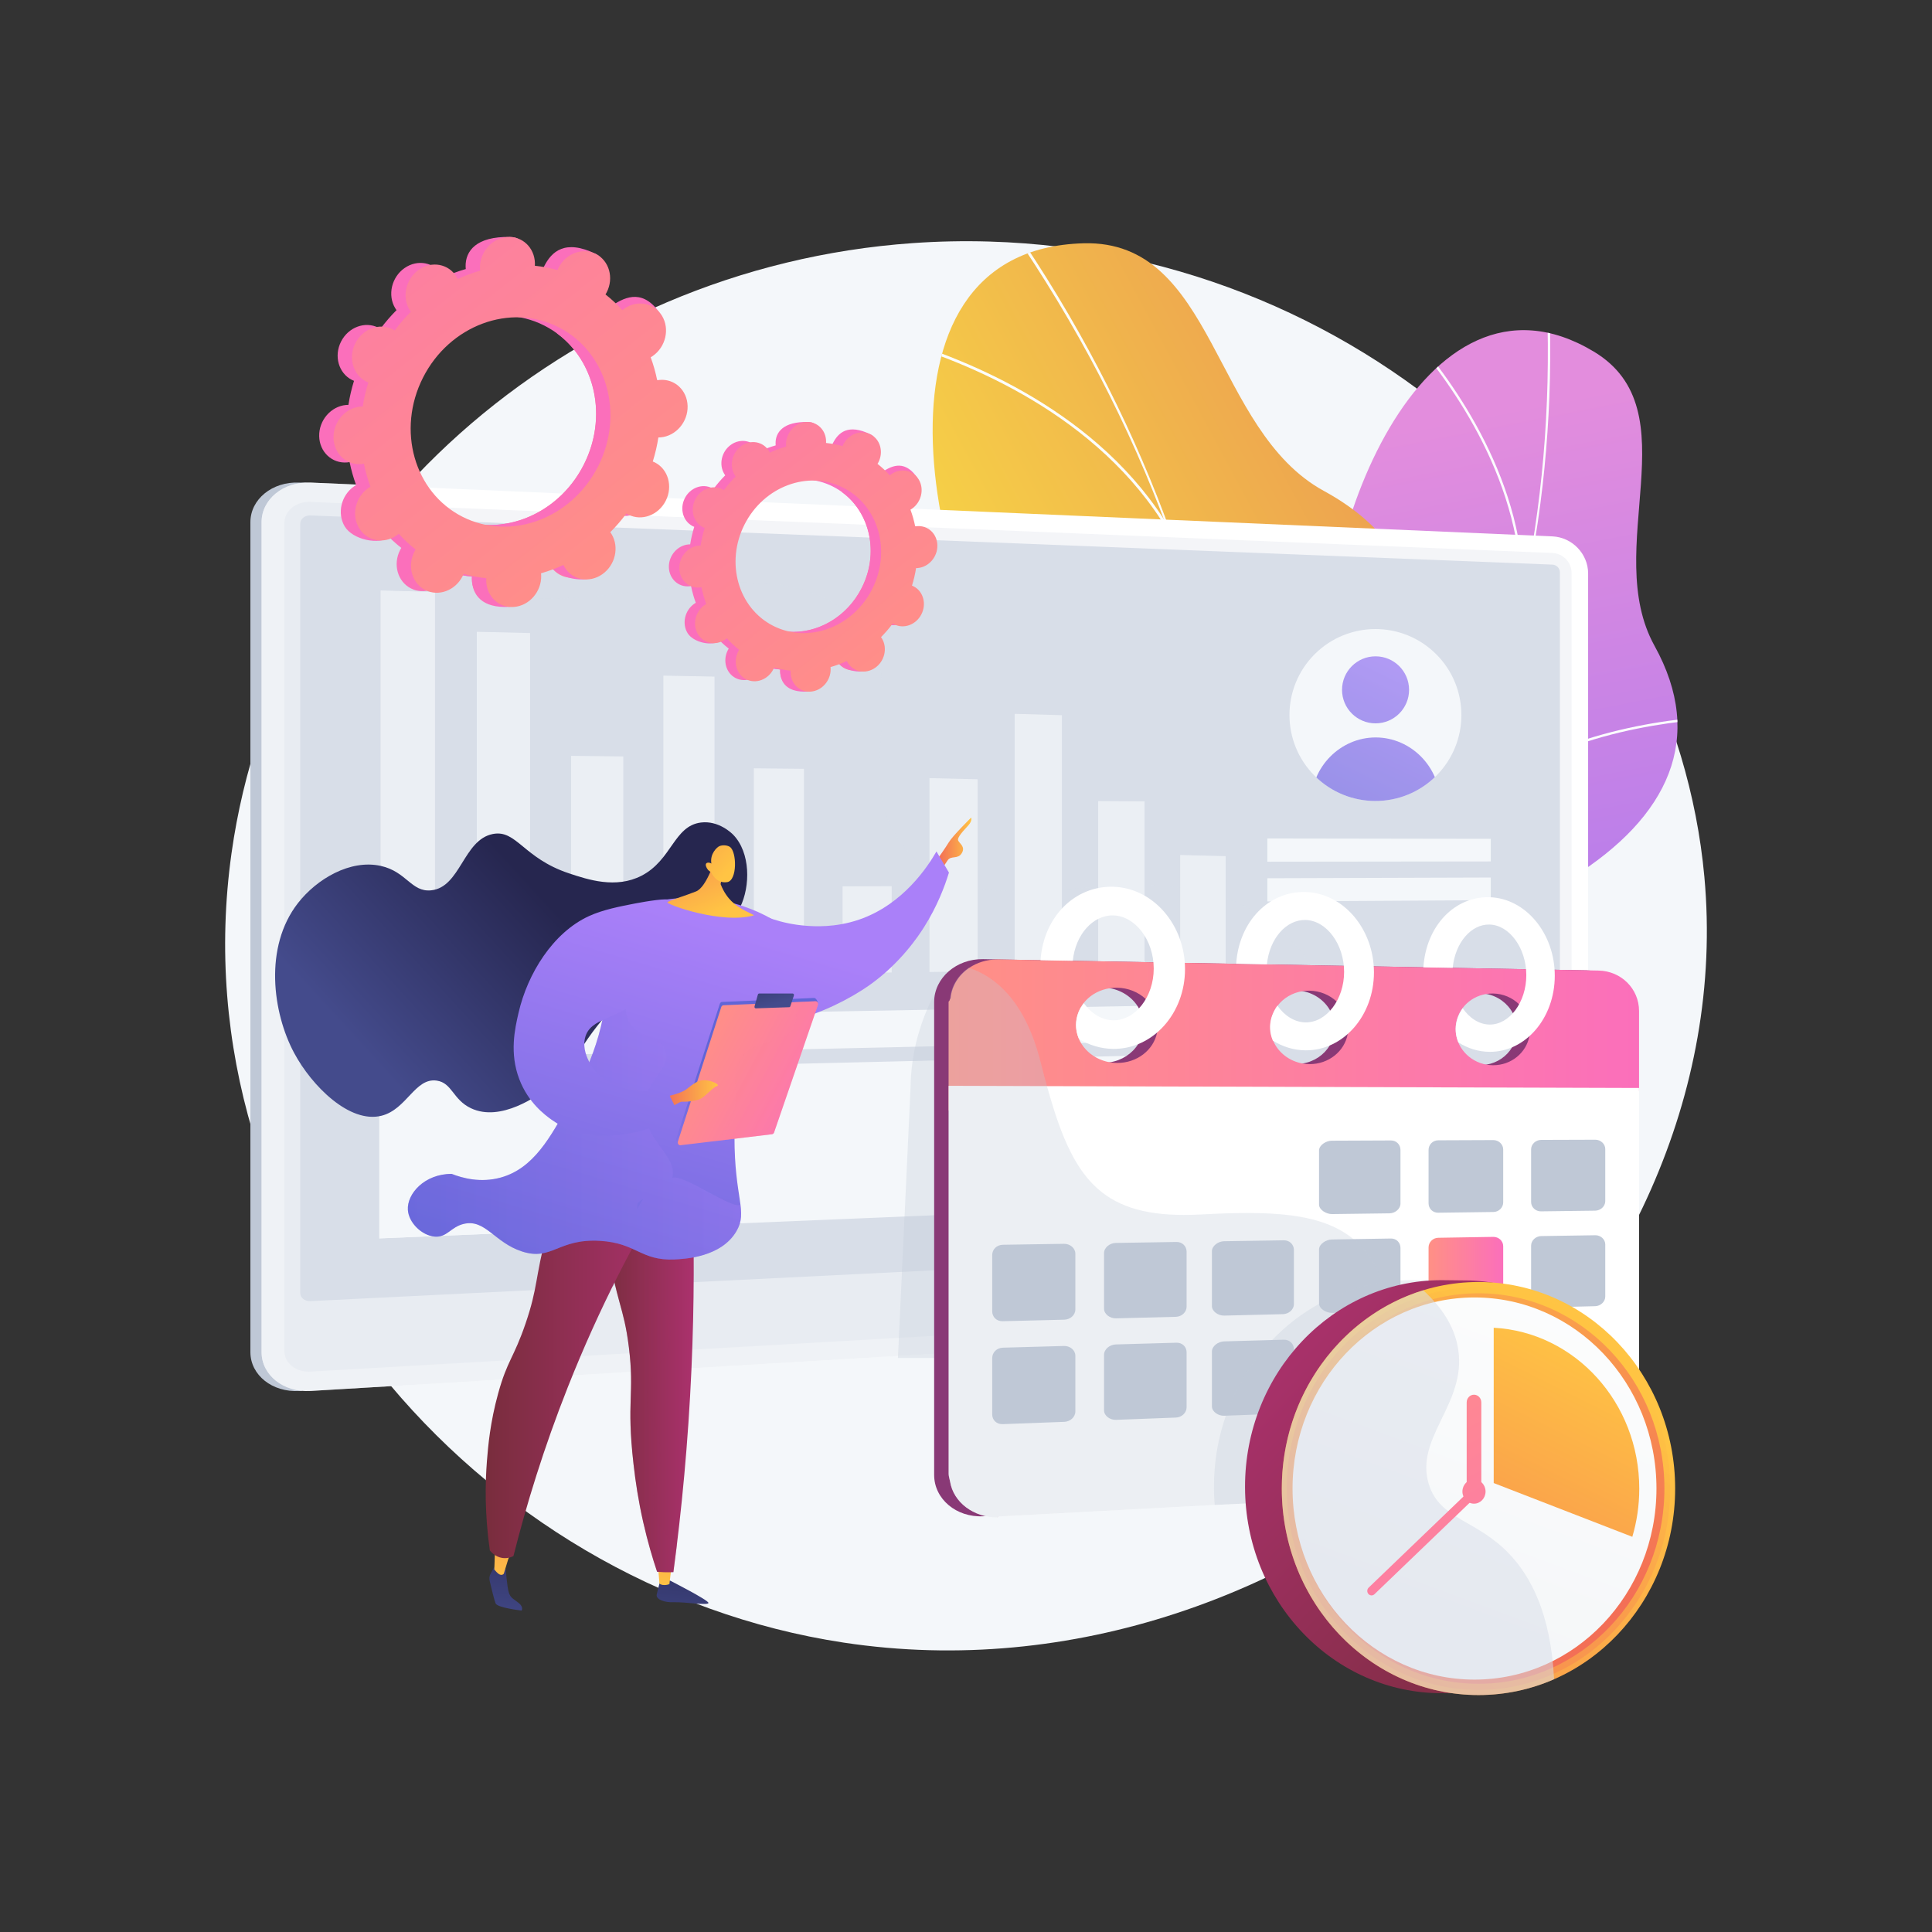 <svg xmlns="http://www.w3.org/2000/svg" xmlns:xlink="http://www.w3.org/1999/xlink" version="1.1" x="0px" y="0px" viewBox="0 0 3710 3710" style="enable-background:new 0 0 3710 3710;" xml:space="preserve">
<rect x="0" y="0" width="3710" height="3710" fill="#333333" stroke="none"/>
<g id="Background">
	<g>
		<g>
			<rect width="3710" height="3710" style="fill: transparent;"/>
		</g>
	</g>
</g>
<g id="Illustration">
	<g>
		<path style="fill:#F4F7FA;" d="M1619.881,3154.245C914.027,3047.349,340.399,2379.979,444.615,1638.213    c88.907-632.608,643.536-1124.914,1308.643-1171.404c48.16-3.375,96.876-4.419,146.043-2.992    c371.039,10.717,700.706,159.127,944.527,383.706c242.674,223.501,400.338,522.441,429.045,836.066    C3349.322,2518.018,2497.808,3287.204,1619.881,3154.245z"/>
		<g>
			<g>
				<g>
					<g>
						<defs>
							<path id="SVGID_1_" d="M2186.61,2573.655c-21.671-1.832-67.203-24.922-76.59-35.834         c-62.472-72.621-188.269-200.991-186.789-302.249c0.253-17.293,76.629-36.717,86.731-53.026         c45.689-24.203,63.04-29.765,95.173-74.112c94.863-130.924-144.755-358.278,118.121-453.552         c192.553-69.786,360.449-9.818,326.031-312.01c-34.417-302.193,181.51-865.19,510.942-667.909         c189.064,113.221,13.994,379.241,116.925,565.19c97.811,176.7,27.801,328.831-159.338,445.754         c-187.139,116.922-80.918,195.741-17.539,364.97c76.133,203.28-239.517,253.863-387.236,264.785         C2494.085,2324.456,2197.119,2427.106,2186.61,2573.655z"/>
						</defs>
						
							<linearGradient id="SVGID_00000061440565898423644940000014827932430932621733_" gradientUnits="userSpaceOnUse" x1="2407.327" y1="870.864" x2="2748.561" y2="2616.033">
							<stop offset="0.004" style="stop-color:#E38DDD"/>
							<stop offset="1" style="stop-color:#9571F6"/>
						</linearGradient>
						
							<use xlink:href="#SVGID_1_" style="overflow:visible;fill:url(#SVGID_00000061440565898423644940000014827932430932621733_);"/>
						<clipPath id="SVGID_00000072242741433776142450000002267908095505703311_">
							<use xlink:href="#SVGID_1_" style="overflow:visible;"/>
						</clipPath>
						<g style="clip-path:url(#SVGID_00000072242741433776142450000002267908095505703311_);">
							<g>
								<path style="fill:#FCFDFE;" d="M2019.704,2395.278l-2.206-4.063c625.938-340.07,982.283-1014.66,953.221-1804.524          l4.624-0.172c13.772,374.34-62.336,736.509-220.096,1047.352C2589.394,1960.665,2335.047,2223.954,2019.704,2395.278z"/>
								<path style="fill:#FCFDFE;" d="M3041.613,2131.737c-187.635-52.497-497.055-40.464-689.748,26.829l-1.523-4.366          c193.45-67.555,504.11-79.628,692.516-26.917L3041.613,2131.737z"/>
								<path style="fill:#FCFDFE;" d="M2141.814,2327.115l-3.247-3.295c75.535-74.499,110.505-184.324,103.938-326.421          c-4.814-104.192-31.435-222.987-79.124-353.092l4.344-1.59c47.849,130.546,74.565,249.806,79.4,354.467          C2253.757,2140.648,2218.326,2251.653,2141.814,2327.115z"/>
								<path style="fill:#FCFDFE;" d="M2775.925,1588.88l-3.413-3.122c135.156-147.75,340.415-194.756,488.807-208.173l0.416,4.609          C3114.157,1395.535,2910.079,1442.223,2775.925,1588.88z"/>
								<path style="fill:#FCFDFE;" d="M2925.751,1155.67l-4.624-0.131c6.349-225.496-131.75-417.847-214.633-512.435l3.479-3.05          C2793.303,735.154,2932.144,928.595,2925.751,1155.67z"/>
							</g>
						</g>
					</g>
				</g>
			</g>
			<g>
				<g>
					<g>
						<defs>
							<path id="SVGID_00000065052608371576033410000009803249892078912138_" d="M2404.548,2846.203         c-22.136,11.584-80.505,17.273-96.332,12.482c-105.325-31.88-306.403-78.759-367.392-177.823         c-10.416-16.919,51.643-82.831,51.38-104.868c29.367-51.627,42.756-67.716,46.564-130.512         c11.239-185.39-361.19-258.045-165.115-512.458c143.623-186.353,343.338-231.731,123.677-503.434         c-219.661-271.704-357.442-950.547,83.507-962.411C2333.9,460.37,2328.2,826.158,2542.61,942.946         c203.744,110.979,229.67,301.604,120.354,530.31c-109.316,228.705,42.238,239.622,208.001,364.586         c199.117,150.109-75.664,393.736-212.118,495.391C2548.962,2415.093,2324.389,2697.671,2404.548,2846.203z"/>
						</defs>
						
							<linearGradient id="SVGID_00000145058981438846128290000010131923433664315270_" gradientUnits="userSpaceOnUse" x1="1620.038" y1="1970.633" x2="4343.528" y2="507.408">
							<stop offset="0" style="stop-color:#FDF53F"/>
							<stop offset="1" style="stop-color:#D93C65"/>
						</linearGradient>
						
							<use xlink:href="#SVGID_00000065052608371576033410000009803249892078912138_" style="overflow:visible;fill:url(#SVGID_00000145058981438846128290000010131923433664315270_);"/>
						<clipPath id="SVGID_00000044172332894699979500000010132693066155732412_">
							<use xlink:href="#SVGID_00000065052608371576033410000009803249892078912138_" style="overflow:visible;"/>
						</clipPath>
						<g style="clip-path:url(#SVGID_00000044172332894699979500000010132693066155732412_);">
							<g>
								<path style="fill:#FCFDFE;" d="M2132.796,2776.195l-4.644-2.578c397.084-715.524,326.617-1589.102-188.499-2336.818          l4.375-3.017c244.127,354.365,393.629,752.343,432.342,1150.908C2417.072,2003.705,2332.844,2415.72,2132.796,2776.195z"/>
								<path style="fill:#FCFDFE;" d="M2960.883,1890.739c-214.242,64.789-506.752,267.208-652.048,451.23l-4.168-3.293          c145.869-184.744,439.555-387.967,654.676-453.023L2960.883,1890.739z"/>
								<path style="fill:#FCFDFE;" d="M2209.137,2634.842l-5.178-1.192c27.289-118.78-6.52-246.795-100.487-380.484          c-68.9-98.028-167.94-196.767-294.375-293.481l3.231-4.219c126.862,97.042,226.281,196.174,295.49,294.643          C2202.69,2385.084,2236.779,2514.527,2209.137,2634.842z"/>
								<path style="fill:#FCFDFE;" d="M2368.678,1528.331l-5.233-0.922c39.923-226.541,209.906-398.645,345.474-503.133          l3.244,4.211C2577.338,1132.4,2408.304,1303.468,2368.678,1528.331z"/>
								<path style="fill:#FCFDFE;" d="M2246.836,1016.044l-4.562,2.724c-132.863-222.492-385.308-323.805-523.961-364.394          l1.491-5.101C1859.206,690.083,2113.043,791.994,2246.836,1016.044z"/>
							</g>
						</g>
					</g>
				</g>
			</g>
		</g>
		<g>
			<g>
				<g>
					<g>
						<path style="fill:#BFC8D6;" d="M574.598,2671.043c-51.574,3.075-93.767-30.384-93.767-74.6V1002.797        c0-44.216,42.193-78.361,93.767-76.126l7.188,0.311l2377.918,174.585c37.865,1.641,68.525-37.987,68.525-0.382v1355.385        c0,37.605-30.66,70.029-68.525,72.286L586.88,2656.046l-7.534,14.714L574.598,2671.043z"/>
						<path style="fill:#FFFFFF;" d="M596.033,2671.043c-51.574,3.075-93.767-30.384-93.767-74.6V1002.797        c0-44.216,42.193-78.361,93.767-76.126l2385.106,103.345c37.865,1.641,68.525,33.564,68.525,71.169v1355.385        c0,37.605-30.66,70.029-68.525,72.286L596.033,2671.043z"/>
						<path style="opacity:0.3;fill:#D8DEE8;" d="M2981.14,1061.913L596.034,963.794c-27.572-1.134-49.989,17.084-49.989,40.694        v1239.437v350.114c0,23.611,22.417,41.463,49.989,39.88l2385.106-136.963c20.295-1.165,36.706-18.463,36.706-38.64V2148.48        V1099.955C3017.846,1079.779,3001.435,1062.748,2981.14,1061.913z"/>
						<path style="fill:#D8DEE8;" d="M596.033,2498.535c-10.734,0.531-19.477-6.511-19.477-15.694V1005.666        c0-9.183,8.742-16.31,19.477-15.884l2385.106,94.461c7.916,0.314,14.351,6.976,14.351,14.849v1266.546        c0,7.874-6.435,14.6-14.351,14.991L596.033,2498.535z"/>
					</g>
					<path style="opacity:0.4;fill:#D8DEE8;" d="M2732.144,2430.212c-200.658-124.123-60.505-477.035-285.849-654.353       c-227.189-178.769-546.871,40.49-706.012-144.646c-118.495-137.85,20.156-304.299-92.987-433.939       c-177.433-203.305-631.647,76.307-840.327-123.983c-29.629-28.437-59.528-71.58-76.544-140.797l-134.392-5.823       c-51.574-2.235-93.767,31.911-93.767,76.126v1593.647c0,44.216,42.193,77.674,93.767,74.6l2385.106-142.188       c37.865-2.257,68.525-34.68,68.525-72.286v-24.097C2891.292,2486.212,2794.476,2468.769,2732.144,2430.212z"/>
				</g>
				<g>
					<polygon style="fill:#F4F7FA;" points="728.459,2378.056 1302.538,2354.103 1302.538,2053.133 728.459,2067.054      "/>
					<g>
						<g style="opacity:0.7;">
							<polygon style="fill:#F4F7FA;" points="2266.366,1859.816 2353.583,1858.613 2353.583,1644.076 2266.366,1641.84        "/>
							<polygon style="fill:#F4F7FA;" points="2108.969,1861.988 2197.879,1860.761 2197.879,1538.855 2108.969,1538.329        "/>
							<polygon style="fill:#F4F7FA;" points="1948.493,1864.202 2039.145,1862.952 2039.145,1373.435 1948.493,1370.772        "/>
							<polygon style="fill:#F4F7FA;" points="1784.848,1866.46 1877.293,1865.185 1877.293,1496.441 1784.848,1494.318        "/>
							<polygon style="fill:#F4F7FA;" points="1617.943,1868.763 1712.235,1867.462 1712.235,1701.722 1617.943,1702.094        "/>
							<polygon style="fill:#F4F7FA;" points="1447.673,1871.112 1543.869,1869.785 1543.869,1476.324 1447.673,1475.422        "/>
							<polygon style="fill:#F4F7FA;" points="1273.939,1873.509 1372.096,1872.155 1372.096,1299.345 1273.939,1297.422        "/>
							<polygon style="fill:#F4F7FA;" points="1096.637,1875.956 1196.816,1874.573 1196.816,1452.574 1096.637,1451.516        "/>
							<polygon style="fill:#F4F7FA;" points="915.649,1878.453 1017.914,1877.042 1017.914,1215.7 915.649,1213.248        "/>
							<polygon style="fill:#F4F7FA;" points="730.862,1881.002 835.278,1879.562 835.278,1136.797 730.862,1133.854        "/>
						</g>
					</g>
					<polygon style="fill:#F4F7FA;" points="2433.679,2306.906 2862.706,2289.005 2862.706,2245.587 2433.679,2262.299      "/>
					<polygon style="fill:#F4F7FA;" points="2433.679,1731.079 2862.706,1728.53 2862.706,1685.112 2433.679,1686.471      "/>
					<polygon style="fill:#F4F7FA;" points="2433.679,1654.717 2862.706,1654.205 2862.706,1610.787 2433.679,1610.11      "/>
					<polygon style="fill:#F4F7FA;" points="2433.679,2245.243 2503.597,2242.594 2503.597,2174.179 2433.679,2176.529      "/>
					<g>
						<path style="fill:#F4F7FA;" d="M886.123,2188.61c36.468,1.375,41.885-19.74,77.79-21.785        c60.898-3.467,75.813,55.801,134.494,54.896c47.901-0.74,59.954-40.755,107.376-36.32        c35.251,3.296,42.19,26.764,76.557,30.133c6.862,0.672,13.613,0.41,20.197-0.553v139.123l-574.079,23.953v-246.151        c30.772,2.217,53.236,9.179,69.324,16.231C836.484,2165.102,849.327,2187.222,886.123,2188.61z"/>
					</g>
					<polygon style="fill:#F4F7FA;" points="730.862,2032.91 2353.583,1996.667 2353.583,1928.641 730.862,1958.057      "/>
					<polygon style="fill:#F4F7FA;" points="1372.096,2351.201 2353.583,2310.248 2353.583,2022.982 1372.096,2046.499      "/>
				</g>
			</g>
			<g>
				<g>
					<defs>
						
							<ellipse id="SVGID_00000001661708727924201100000018152700500439563904_" transform="matrix(0.707 -0.707 0.707 0.707 -197.077 2270.051)" cx="2641.655" cy="1372.919" rx="165.091" ry="165.091"/>
					</defs>
					<use xlink:href="#SVGID_00000001661708727924201100000018152700500439563904_" style="overflow:visible;fill:#F4F7FA;"/>
					<clipPath id="SVGID_00000107546326734531446370000005833820799861079701_">
						<use xlink:href="#SVGID_00000001661708727924201100000018152700500439563904_" style="overflow:visible;"/>
					</clipPath>
					<g style="opacity:0.74;clip-path:url(#SVGID_00000107546326734531446370000005833820799861079701_);">
						
							<linearGradient id="SVGID_00000039116831195290417450000009655588737073447063_" gradientUnits="userSpaceOnUse" x1="2733.209" y1="1135.072" x2="2452.706" y2="1714.778">
							<stop offset="0" style="stop-color:#AA80F9"/>
							<stop offset="0.996" style="stop-color:#6165D7"/>
						</linearGradient>
						
							<circle style="fill:url(#SVGID_00000039116831195290417450000009655588737073447063_);" cx="2641.458" cy="1324.691" r="64.356"/>
						
							<linearGradient id="SVGID_00000183958589310825258950000012109356209947028905_" gradientUnits="userSpaceOnUse" x1="2812.315" y1="1173.101" x2="2532.101" y2="1752.211">
							<stop offset="0" style="stop-color:#AA80F9"/>
							<stop offset="0.996" style="stop-color:#6165D7"/>
						</linearGradient>
						<path style="fill:url(#SVGID_00000183958589310825258950000012109356209947028905_);" d="M2518.234,1539.529        c0-66.114,55.258-123.421,123.422-123.421c68.164,0,123.421,57.307,123.421,123.421H2518.234z"/>
					</g>
				</g>
			</g>
		</g>
		<g>
			
				<linearGradient id="SVGID_00000109020108124050346490000004759720242323157154_" gradientUnits="userSpaceOnUse" x1="4828.506" y1="2907.675" x2="4848.576" y2="3163.107" gradientTransform="matrix(-1 0 0 1 6151.99 0)">
				<stop offset="0.004" style="stop-color:#26264F"/>
				<stop offset="1" style="stop-color:#444B8C"/>
			</linearGradient>
			<path style="fill:url(#SVGID_00000109020108124050346490000004759720242323157154_);" d="M1287.18,3035.437     c0,0,72.028,36.602,73.204,42.444c1.177,5.843-46.322-1.959-65.711-1.116c-19.391,0.843-35.342-5.565-33.587-14.747     c1.756-9.185,8.543-32.28,8.543-32.28L1287.18,3035.437z"/>
			
				<linearGradient id="SVGID_00000092430200543691783710000010025219492679577782_" gradientUnits="userSpaceOnUse" x1="4876.173" y1="3050.21" x2="4872.535" y2="2786.373" gradientTransform="matrix(-1 0 0 1 6151.99 0)">
				<stop offset="0" style="stop-color:#FFC444"/>
				<stop offset="0.996" style="stop-color:#F36F56"/>
			</linearGradient>
			<path style="fill:url(#SVGID_00000092430200543691783710000010025219492679577782_);" d="M1289.816,3005.733l-4.381,36.259     c0,0-11.403,4.539-19.063-0.828l-3.268-39.767L1289.816,3005.733z"/>
			
				<linearGradient id="SVGID_00000031179002170885139370000018438909519986093984_" gradientUnits="userSpaceOnUse" x1="5166.481" y1="2877.8" x2="5186.604" y2="3133.903" gradientTransform="matrix(-1 0 0 1 6151.99 0)">
				<stop offset="0.004" style="stop-color:#26264F"/>
				<stop offset="1" style="stop-color:#444B8C"/>
			</linearGradient>
			<path style="fill:url(#SVGID_00000031179002170885139370000018438909519986093984_);" d="M950.608,3006.602l-8.379,15.039     c-2.343,4.205-3.04,9.267-1.917,14.06c2.929,12.506,8.78,36.876,11.332,43.231c3.474,8.655,50.086,13.797,50.086,13.797     s4.157-6.539-5.521-14.438c-9.677-7.899-15.898-9.141-19.313-20.799c-3.415-11.656-5.694-44.627-5.694-44.627L950.608,3006.602z"/>
			
				<linearGradient id="SVGID_00000087384874044075444620000010475445877482286470_" gradientUnits="userSpaceOnUse" x1="5186.08" y1="3045.43" x2="5182.441" y2="2781.627" gradientTransform="matrix(-1 0 0 1 6151.99 0)">
				<stop offset="0" style="stop-color:#FFC444"/>
				<stop offset="0.996" style="stop-color:#F36F56"/>
			</linearGradient>
			<path style="fill:url(#SVGID_00000087384874044075444620000010475445877482286470_);" d="M985.48,2968.389     c-3.061,2.727-18.031,53.532-18.031,53.532s-4.846,6.927-14.051-3.297c-9.205-10.225-4.166-4.587-4.166-4.587l1.726-49.968     L985.48,2968.389z"/>
			
				<linearGradient id="SVGID_00000092430239937197666630000003871664703047903935_" gradientUnits="userSpaceOnUse" x1="4193.553" y1="2622.996" x2="4367.946" y2="2622.996" gradientTransform="matrix(-1 0 0 1 5525.727 0)">
				<stop offset="0" style="stop-color:#AB316D"/>
				<stop offset="1" style="stop-color:#792D3D"/>
			</linearGradient>
			<path style="fill:url(#SVGID_00000092430239937197666630000003871664703047903935_);" d="M1329.445,2277.265     c3.8,108.16,3.955,225.671-1.612,351.208c-6.266,141.365-18.861,272.021-34.732,390.461c-5.9,0.211-12.1,0.245-18.577,0.042     c-4.374-0.136-8.612-0.375-12.707-0.69c-8.236-24.56-17.972-56.855-26.69-95.432c-9.165-40.564-14.694-76.949-18.634-111.742     c-13.87-122.507,2.384-133.194-8.872-223.984c-9.969-80.407-24.147-83.547-40.791-197.707     c-18.058-123.867-4.615-142.451,1.922-149.163C1196.585,2211.68,1261.956,2231.137,1329.445,2277.265z"/>
			
				<linearGradient id="SVGID_00000025443183404843126460000003397485360673245086_" gradientUnits="userSpaceOnUse" x1="4205.611" y1="2623.004" x2="4367.945" y2="2623.004" gradientTransform="matrix(-1 0 0 1 5525.727 0)">
				<stop offset="0" style="stop-color:#AB316D"/>
				<stop offset="1" style="stop-color:#792D3D"/>
			</linearGradient>
			<path style="opacity:0.3;fill:url(#SVGID_00000025443183404843126460000003397485360673245086_);" d="M1168.755,2240.26     c26.544-27.26,87.247-10.757,151.36,30.846c-73.757,89.097-81.798,146.896-72.956,184.397     c9.993,42.386,40.375,54.594,40.26,100.94c-0.143,56.956-46.117,72.043-45.14,132.313c0.647,39.854,20.849,39.439,25.62,88.663     c5.645,58.241-20.748,78.31-12.199,121.401c3.678,18.539,14.174,42.762,44.07,67.717c-2.155,17.695-4.366,35.212-6.669,52.399     c-5.898,0.208-12.098,0.244-18.575,0.039c-4.374-0.134-8.612-0.372-12.706-0.688c-8.237-24.56-17.973-56.854-26.69-95.43     c-9.165-40.565-14.694-76.95-18.634-111.743c-13.87-122.506,2.384-133.194-8.872-223.984     c-9.969-80.407-24.147-83.548-40.79-197.708C1148.776,2265.554,1162.218,2246.971,1168.755,2240.26z"/>
			
				<linearGradient id="SVGID_00000006702944149992134040000016639771502384074419_" gradientUnits="userSpaceOnUse" x1="4241.968" y1="2603.776" x2="4593.039" y2="2603.776" gradientTransform="matrix(-1 0 0 1 5525.727 0)">
				<stop offset="0" style="stop-color:#AB316D"/>
				<stop offset="1" style="stop-color:#792D3D"/>
			</linearGradient>
			<path style="fill:url(#SVGID_00000006702944149992134040000016639771502384074419_);" d="M1283.759,2275.449     c-63.508,103.897-132.008,233.201-193.267,387.973c-46.294,116.963-79.87,226.779-104.521,324.65     c-3.336,1.727-11.205,5.171-21.26,3.685c-13.714-2.028-21.934-11.816-24.082-14.548c-10.033-70.16-8.928-129.58-5.522-172.464     c2.181-27.458,6.039-73.182,21.692-129.629c17.533-63.23,29.587-66.784,52.46-133.678     c23.742-69.434,17.991-86.761,40.727-173.653c9.339-35.696,24.975-88.815,50.774-152.355     C1161.76,2235.437,1222.76,2255.444,1283.759,2275.449z"/>
			
				<linearGradient id="SVGID_00000160158721327862876790000009540396670771926445_" gradientUnits="userSpaceOnUse" x1="4492.566" y1="1708.659" x2="4828.071" y2="2015.731" gradientTransform="matrix(-1 0 0 1 5525.727 0)">
				<stop offset="0.004" style="stop-color:#26264F"/>
				<stop offset="1" style="stop-color:#444B8C"/>
			</linearGradient>
			<path style="fill:url(#SVGID_00000160158721327862876790000009540396670771926445_);" d="M1300.66,1824.022     c70.124-45.8,100.173-40.519,120.503-81.653c20.107-40.687,20.063-105.241-13.213-139.439     c-2.443-2.512-27.789-27.75-62.088-23.426c-51.877,6.543-55.696,72.078-113.884,102.101     c-49.304,25.442-103.073,7.548-139.46-4.563c-87.623-29.161-100.634-84.321-146.065-75.529     c-56.927,11.016-61.963,102.55-118.677,108.189c-37.906,3.768-46.935-35.997-96.768-46.948     c-58.556-12.87-122.809,25.178-158.845,71.444c-65.865,84.566-48.515,210.787-7.303,287.836     c33.856,63.298,106.651,136.107,167.974,120.444c48.446-12.374,64.219-73.442,105.897-67.365     c29.632,4.323,30.704,36.511,65.729,53.077c57.516,27.206,128.521-24.646,147.89-38.79     c55.206-40.315,46.413-66.098,117.598-146.92C1198.068,1910.557,1238.562,1864.577,1300.66,1824.022z"/>
			
				<linearGradient id="SVGID_00000045596945567057072660000009631748314684036535_" gradientUnits="userSpaceOnUse" x1="3660.367" y1="1621.132" x2="3722.818" y2="1621.132" gradientTransform="matrix(-1 0 0 1 5525.727 0)">
				<stop offset="0" style="stop-color:#FFC444"/>
				<stop offset="0.996" style="stop-color:#F36F56"/>
			</linearGradient>
			<path style="fill:url(#SVGID_00000045596945567057072660000009631748314684036535_);" d="M1802.909,1645.881     c0,0,11.85-16.582,19.37-28.903c7.519-12.322,42.621-46.941,42.621-46.941s2.674,5.493-4.882,14.284     c-7.556,8.79-23.458,23.855-19.802,30.228c3.656,6.374,13.949,11.992,6.521,24.027c-7.428,12.034-20.345,3.816-26.949,13.469     c-6.603,9.653-13.367,20.183-13.367,20.183L1802.909,1645.881z"/>
			
				<linearGradient id="SVGID_00000125602808492846965140000015311713214524200067_" gradientUnits="userSpaceOnUse" x1="1588.261" y1="1837.138" x2="1339.599" y2="2676.823">
				<stop offset="0" style="stop-color:#AA80F9"/>
				<stop offset="0.996" style="stop-color:#6165D7"/>
			</linearGradient>
			<path style="fill:url(#SVGID_00000125602808492846965140000015311713214524200067_);" d="M1798.284,1635.062     c7.992,13.522,15.986,27.038,23.979,40.559c-8.322,27.178-22.665,64.918-47.794,104.735     c-11.084,17.564-45.451,69.09-103.636,110.527c-79.207,56.405-223.509,109.029-265.751,49.005     c-37.694-53.559,23.146-172.276,34.35-193.59c22.675,11.887,59.938,27.654,107.835,31.383     c15.697,1.223,56.554,4.007,102.582-11.802C1735.034,1736.622,1782.326,1662.778,1798.284,1635.062z"/>
			
				<linearGradient id="SVGID_00000095317580205894843390000008693374714552257443_" gradientUnits="userSpaceOnUse" x1="1275.83" y1="1744.614" x2="1027.169" y2="2584.297">
				<stop offset="0" style="stop-color:#AA80F9"/>
				<stop offset="0.996" style="stop-color:#6165D7"/>
			</linearGradient>
			<path style="fill:url(#SVGID_00000095317580205894843390000008693374714552257443_);" d="M1531.845,1816.277     c-3.986,20.029-66.284,9.288-79.141,45.644c-6.899,19.509,7.749,31.901,8.363,65.033c0.688,37.092-16.992,58.156-30.554,87.335     c-19.863,42.737-19.936,84.632-20.085,168.415c-0.209,119.266,26.162,143.248,3.652,181.686     c-29.301,50.033-99.661,53.227-118.677,54.094c-65.038,2.954-72.754-31.595-143.325-35.722     c-80.598-4.712-92.077,39.095-149.716,20.412c-52.655-17.069-70.374-62.474-111.374-53.072     c-25.626,5.873-32.421,26.757-56.6,24.496c-24.295-2.273-49.411-26.35-51.122-51.038c-2.128-30.687,31.417-69.345,83.987-69.406     c20.889,8.199,55.517,17.702,94.029,7.147c63.099-17.295,95.919-77.287,132.37-143.917     c25.218-46.093,71.567-130.814,72.119-241.904c0.228-45.812-7.516-59.215,3.651-83.699     c36.261-79.512,176.943-67.647,188.856-66.498C1454.138,1734.522,1536.658,1792.092,1531.845,1816.277z"/>
			<g>
				
					<linearGradient id="SVGID_00000033347867852658951490000017773706506733951364_" gradientUnits="userSpaceOnUse" x1="4118.135" y1="2012.667" x2="4008.851" y2="2193.809" gradientTransform="matrix(-1 0 0 1 5525.727 0)">
					<stop offset="0.004" style="stop-color:#6165D7"/>
					<stop offset="1" style="stop-color:#AA80F9"/>
				</linearGradient>
				<path style="fill:url(#SVGID_00000033347867852658951490000017773706506733951364_);" d="M1563.274,1916.346l-176.704,7.711      c-1.94,0.084-3.64,1.476-4.298,3.518l-83.242,258.191c-1.194,3.704,2.549,12.967,6.049,12.547l174.704-26.573      c1.776-0.214,3.297-1.521,3.938-3.385l86.605-240.993C1571.555,1923.787,1566.695,1916.196,1563.274,1916.346z"/>
				
					<linearGradient id="SVGID_00000098904085455355924560000000151289922154821531_" gradientUnits="userSpaceOnUse" x1="4192.437" y1="2006.151" x2="3921.69" y2="2150.258" gradientTransform="matrix(-1 0 0 1 5525.727 0)">
					<stop offset="0" style="stop-color:#FF9085"/>
					<stop offset="1" style="stop-color:#FB6FBB"/>
				</linearGradient>
				<path style="fill:url(#SVGID_00000098904085455355924560000000151289922154821531_);" d="M1566.016,1922.665l-176.704,7.71      c-1.94,0.084-3.641,1.476-4.298,3.518l-83.242,258.191c-1.194,3.703,1.493,7.526,4.993,7.105l175.76-21.132      c1.777-0.213,3.298-1.521,3.939-3.385l84.185-244.77C1571.879,1926.329,1569.437,1922.516,1566.016,1922.665z"/>
				
					<linearGradient id="SVGID_00000069378894233137855520000011176304795322643328_" gradientUnits="userSpaceOnUse" x1="4069.354" y1="1822.759" x2="4037.222" y2="1927.92" gradientTransform="matrix(-1 0 0 1 5525.727 0)">
					<stop offset="0.004" style="stop-color:#26264F"/>
					<stop offset="1" style="stop-color:#444B8C"/>
				</linearGradient>
				<path style="fill:url(#SVGID_00000069378894233137855520000011176304795322643328_);" d="M1517.696,1932.281l6.809-20.583      c0.615-1.858-0.615-3.833-2.387-3.833h-64.32c-1.109,0-2.09,0.802-2.426,1.985l-6.467,22.766      c-0.531,1.87,0.749,3.766,2.503,3.705l63.978-2.184C1516.422,1934.103,1517.336,1933.368,1517.696,1932.281z"/>
				
					<linearGradient id="SVGID_00000099660708992805732070000005962410225286016930_" gradientUnits="userSpaceOnUse" x1="4181.968" y1="1988.793" x2="3912.592" y2="2132.171" gradientTransform="matrix(-1 0 0 1 5525.727 0)">
					<stop offset="0" style="stop-color:#FF9085"/>
					<stop offset="1" style="stop-color:#FB6FBB"/>
				</linearGradient>
				<path style="opacity:0.3;fill:url(#SVGID_00000099660708992805732070000005962410225286016930_);" d="M1408.922,2136.689      c11.478-41.613-7.412-68.711,11.868-101.049c27.271-45.739,85.857-26.38,104.071-63.287c4.912-9.952,7.261-24.783,0.635-47.922      l40.52-1.765c3.422-0.149,5.863,3.66,4.634,7.237l-84.185,244.769c-0.642,1.866-2.162,3.17-3.939,3.385l-106.819,12.847      C1394.731,2172.352,1404.258,2153.603,1408.922,2136.689z"/>
			</g>
			
				<linearGradient id="SVGID_00000117648155583789571810000014100797052426718899_" gradientUnits="userSpaceOnUse" x1="4147.237" y1="2100.422" x2="4245.843" y2="2100.422" gradientTransform="matrix(-1 0 0 1 5525.727 0)">
				<stop offset="0" style="stop-color:#FFC444"/>
				<stop offset="0.996" style="stop-color:#F36F56"/>
			</linearGradient>
			<path style="fill:url(#SVGID_00000117648155583789571810000014100797052426718899_);" d="M1279.884,2105.768     c0,0,26.702-5.939,37-13.185c10.299-7.251,21.219-18.895,36.402-18.261c15.183,0.64,30.462,9.268,23.448,11.25     c-7.015,1.979-20.115,17.535-30.125,23.66c-10.009,6.125-32.88,6.677-37.14,6.344c-4.259-0.333-21.073,10.972-21.073,10.972     L1279.884,2105.768z"/>
			
				<linearGradient id="SVGID_00000173158676319067456150000003143419465193995192_" gradientUnits="userSpaceOnUse" x1="4102.549" y1="2099.732" x2="4742.557" y2="2099.732" gradientTransform="matrix(-1 0 0 1 5525.727 0)">
				<stop offset="0" style="stop-color:#AA80F9"/>
				<stop offset="0.996" style="stop-color:#6165D7"/>
			</linearGradient>
			<path style="opacity:0.3;fill:url(#SVGID_00000173158676319067456150000003143419465193995192_);" d="M867.252,2254.155     c20.889,8.199,55.517,17.702,94.029,7.147c63.099-17.295,95.92-77.287,132.37-143.917     c25.218-46.093,71.567-130.814,72.119-241.904c0.228-45.812-7.516-59.215,3.651-83.699c1.777-3.893,3.872-7.512,6.122-10.981     c27.546,20.819,38.227,41.667,41.349,59.974c7.597,44.556-28.228,80.99-9.586,119.421c17.856,36.81,62.002,26.626,71.207,58.18     c9.93,34.041-38.927,54.572-41.081,107.173c-2.586,63.126,65.303,94.04,53.404,136.263     c-10.313,36.594-67.126,33.958-67.098,53.586c0.034,23.336-1.756-24.849,67.098-53.586     c20.867-8.708,119.077,63.778,131.013,51.056c2.57,20.567,2.107,34.658-7.771,51.524     c-29.301,50.033-99.661,53.227-118.677,54.094c-65.038,2.954-72.754-31.595-143.325-35.722     c-80.598-4.712-92.076,39.095-149.716,20.412c-52.655-17.069-70.374-62.474-111.374-53.072     c-25.626,5.873-32.421,26.757-56.6,24.496c-24.295-2.273-49.411-26.35-51.122-51.038     C781.137,2292.874,814.683,2254.216,867.252,2254.155z"/>
			
				<linearGradient id="SVGID_00000181072988162653350350000011827847810787988400_" gradientUnits="userSpaceOnUse" x1="1241.716" y1="1734.512" x2="993.053" y2="2574.197">
				<stop offset="0" style="stop-color:#AA80F9"/>
				<stop offset="0.996" style="stop-color:#6165D7"/>
			</linearGradient>
			<path style="fill:url(#SVGID_00000181072988162653350350000011827847810787988400_);" d="M1280.568,2093.396     c8.217,16.333,16.432,32.66,24.648,48.993c-12.667,6.938-148.093,78.58-246.255,7.656c-12.137-8.768-44.393-32.074-61.779-77.713     c-19.162-50.302-8.414-97.071-1.44-127.447c17.261-75.195,66.077-154.073,135.338-185.764     c26.456-12.105,57.866-18.229,87.411-23.989c25.055-4.886,64.433-10.873,65.272-6.632c0.41,2.069-8.741,4.712-15.095,8.732     c-39.027,24.681,10.524,126.616-35.343,175.501c-43.938,46.828-100.963,39.096-110.153,81.535     c-4.273,19.73,4.571,37.48,8.511,45.387C1153.668,2083.773,1212.844,2103.521,1280.568,2093.396z"/>
			
				<linearGradient id="SVGID_00000147910136554257206350000003629662653304496797_" gradientUnits="userSpaceOnUse" x1="4386.424" y1="2332.428" x2="4512.609" y2="2149.256" gradientTransform="matrix(-0.979 -0.205 -0.205 0.979 6140.542 371.982)">
				<stop offset="0" style="stop-color:#FFC444"/>
				<stop offset="0.996" style="stop-color:#F36F56"/>
			</linearGradient>
			<path style="fill:url(#SVGID_00000147910136554257206350000003629662653304496797_);" d="M1372.487,1651.969     c0,0-15.904,51.695-35.712,59.747c-19.808,8.045-51.121,17.284-55.052,20.867c-3.929,3.574,105.237,43.209,166.446,24.967l0,0     c-17.441-8.533-22.107-11.26-22.107-11.26c-4.657-2.727-13.346-7.803-21.495-15.874c-5.548-5.49-14.234-15.711-20.771-32.696     l5.721-29.349L1372.487,1651.969z"/>
			
				<linearGradient id="SVGID_00000021804818072607583640000017331602009589065139_" gradientUnits="userSpaceOnUse" x1="4372.108" y1="2242.53" x2="4595.124" y2="2108.265" gradientTransform="matrix(-0.979 -0.205 -0.205 0.979 6140.542 371.982)">
				<stop offset="0" style="stop-color:#FFC444"/>
				<stop offset="0.996" style="stop-color:#F36F56"/>
			</linearGradient>
			<path style="fill:url(#SVGID_00000021804818072607583640000017331602009589065139_);" d="M1365.346,1674.537     c0,0,9.22,22.91,31.079,19.394c19.575-3.148,18.578-58.201,5.28-67.574c-4.434-3.125-13.434-4.315-20.113-1.581     c-4.697,1.921-18.678,14.723-15.562,33.478c-4.314-2.566-8.61-2.164-10.099,0.143c-1.893,2.924,1.173,8.23,1.867,9.431     C1360.204,1671.994,1363.707,1673.824,1365.346,1674.537z"/>
		</g>
		<path style="opacity:0.3;fill:#BFC8D6;" d="M1811.952,1880.462c0,0-61.829,82.042-63.423,207.634l-24.226,519.698h101.564    L1811.952,1880.462z"/>
		<g>
			<g>
				<g>
					
						<linearGradient id="SVGID_00000082328594013678325600000008197708816411915136_" gradientUnits="userSpaceOnUse" x1="158.928" y1="2377.926" x2="1491.65" y2="2377.926">
						<stop offset="0" style="stop-color:#311944"/>
						<stop offset="1" style="stop-color:#893976"/>
					</linearGradient>
					<path style="fill:url(#SVGID_00000082328594013678325600000008197708816411915136_);" d="M3046.164,1863.341l-60.25-1.117       l-55.17-1.009l-140.998-2.631l-56.372-1.045l-95.36-1.766l-57.466-1.045l-305.359-5.694l-60.26-1.117l-300.2-5.55       l-26.825-0.505c-51.138-0.937-94.073,35.966-94.073,82.419v907.904c0,46.453,42.786,82.022,93.96,79.5l27.829-1.406v3.728       h0.044l1.262-3.9l415.193-25.915l713.251-43.248c43.678-2.126,81.183-24.364,81.183-66.96v-832.116       C3126.553,1899.307,3089.88,1864.134,3046.164,1863.341z M2841.731,1907.415c4.325,0.072,8.541,0.505,12.65,1.298       c22.2,4.144,40.794,18.091,50.742,36.939c5.045,9.478,7.892,20.181,7.892,31.533c0,12.361-3.387,23.929-9.335,33.912       c-10.234,17.298-28.144,29.803-49.336,33.299c-4.072,0.685-8.288,1.045-12.613,1.009       c-39.677-0.252-71.967-31.461-71.967-69.769C2769.764,1937.327,2802.054,1906.802,2841.731,1907.415z M2488.163,1901.974       c4.505,0.072,8.938,0.504,13.226,1.297c23.066,4.216,42.417,18.307,52.939,37.335c5.478,9.838,8.541,21.01,8.541,32.794       c0,12.469-3.459,24.182-9.514,34.272c-10.702,17.983-29.622,30.957-52.039,34.56c-4.251,0.685-8.649,1.045-13.154,1.009       c-41.551-0.252-75.426-32.218-75.426-71.427C2412.737,1932.606,2446.612,1901.325,2488.163,1901.974z M2117.405,1896.28       c4.756,0.072,9.442,0.54,13.947,1.369c24.396,4.36,44.831,19.028,55.75,38.777c5.55,9.946,8.686,21.19,8.686,33.047       c0,12.974-3.713,25.154-10.308,35.605c-11.242,18.091-30.884,31.173-54.127,34.849c-4.505,0.757-9.191,1.117-13.947,1.081       c-43.606-0.288-79.176-33.047-79.176-73.229C2038.229,1927.632,2073.799,1895.595,2117.405,1896.28z"/>
					
						<linearGradient id="SVGID_00000058559315388430409590000017767687901177533570_" gradientUnits="userSpaceOnUse" x1="1821.669" y1="1987.424" x2="3147.432" y2="1987.424">
						<stop offset="0" style="stop-color:#FF9085"/>
						<stop offset="1" style="stop-color:#FB6FBB"/>
					</linearGradient>
					<path style="fill:url(#SVGID_00000058559315388430409590000017767687901177533570_);" d="M3069.613,1863.773l-84.39-1.586       l-54.825-1.009l-140.825-2.595l-56.286-1.081l-95.316-1.766l-57.444-1.045l-305.349-5.694l-60.254-1.117l-154.855-2.883       l-61.949-1.153l-80.04-1.478c-1.117-0.036-2.235-0.036-3.352,0c-20.036,0.216-38.704,6.018-53.589,16.253       c-0.107,0.072-0.215,0.144-0.324,0.216c-19.532,13.55-32.937,33.876-35.281,57.481c-0.144,1.622-2.004,3.279-2.076,4.937       c-0.035,0.829-1.788,1.658-1.788,2.487v208.768l199.24-5.55l1102.099-31.029l24.424-0.648v-154.026       C3147.432,1898.766,3113.146,1864.566,3069.613,1863.773z M2938.025,1977.473c0,4.217-0.396,8.325-1.19,12.325       c-5.983,31.93-34.92,55.967-69.878,55.751c-4.288-0.036-8.505-0.396-12.613-1.153c-33.552-5.91-59.137-34.38-59.137-68.472       c0-34.092,25.586-62.021,59.174-67.211c4.072-0.685,8.288-0.973,12.576-0.901c19.604,0.288,37.372,8.18,50.201,20.758       C2930.061,1941.183,2938.025,1958.481,2938.025,1977.473z M2589.069,1973.725c0,4.072-0.361,8.036-1.08,11.893       c-5.983,33.047-36.506,58.021-73.375,57.805c-4.54-0.036-8.973-0.433-13.298-1.189c-25.623-4.505-46.813-21.19-56.364-43.462       c-3.567-8.217-5.548-17.226-5.548-26.668c0-15.208,5.117-29.227,13.766-40.615c11.207-14.776,28.397-25.191,48.219-28.218       c4.288-0.649,8.721-0.973,13.226-0.901c20.326,0.324,38.706,8.253,52.111,20.83       C2580.528,1936.137,2589.069,1954.048,2589.069,1973.725z M2223.249,1969.797c0,4.433-0.433,8.793-1.299,12.974       c-6.595,33.443-38.415,58.598-76.795,58.381c-4.723-0.036-9.335-0.432-13.803-1.225c-36.939-6.199-65.122-36.074-65.122-71.824       c0-35.786,28.183-65.049,65.122-70.454c4.468-0.721,9.08-1.009,13.803-0.937c21.549,0.324,41.011,8.613,55.137,21.803       C2214.491,1931.705,2223.249,1949.868,2223.249,1969.797z"/>
					<path style="fill:#FFFFFF;" d="M3147.432,2089.227v683.856c0,4-0.193,7.928-0.806,11.785       c-5.729,37.191-38.116,67.066-77.613,68.976l-736.414,36.038l-415.684,22.208l-0.71,1.918h-0.577       c-46.056,0-84.891-29.091-91.235-69.093c-0.648-4-2.724-9.991-2.724-14.171v-745.661l187.095,0.576l1114.244,3.496       L3147.432,2089.227z"/>
					<g>
						<path style="fill:#BFC8D6;" d="M2689.316,2208.346c0-10.187-7.635-18.398-18.336-18.359l-113.601,0.473        c-10.873,0.039-24.425,8.495-24.425,18.783v103.852c0,10.288,14.076,18.427,24.948,18.287l110.465-1.453        c10.702-0.138,20.95-8.56,20.95-18.747V2208.346z"/>
						<path style="fill:#BFC8D6;" d="M2886.597,2207.386c0-10.055-8.738-18.147-19.163-18.11l-105.532,0.428        c-10.588,0.038-18.651,8.346-18.651,18.497v102.466c0,10.151,7.922,18.243,18.509,18.106l106.004-1.4        c10.425-0.134,18.833-8.43,18.833-18.485V2207.386z"/>
						<path style="fill:#BFC8D6;" d="M3082.57,2206.465c0-9.923-9.004-17.916-19.156-17.879l-103.918,0.336        c-10.309,0.037-19.323,8.154-19.323,18.17v101.113c0,10.017,8.625,18.076,18.934,17.943l104.176-1.324        c10.152-0.131,19.287-8.275,19.287-18.198V2206.465z"/>
						<path style="fill:#BFC8D6;" d="M2689.316,2396.441c0-10.188-7.635-18.302-18.336-18.129l-113.601,1.845        c-10.873,0.175-24.425,8.751-24.425,19.039v103.852c0,10.288,14.076,18.301,24.948,18.025l110.465-2.811        c10.702-0.271,20.95-8.798,20.95-18.985V2396.441z"/>
						
							<linearGradient id="SVGID_00000064331900136778970680000015223458590869514164_" gradientUnits="userSpaceOnUse" x1="2743.251" y1="2445.562" x2="2886.597" y2="2445.562">
							<stop offset="0" style="stop-color:#FF9085"/>
							<stop offset="1" style="stop-color:#FB6FBB"/>
						</linearGradient>
						<path style="fill:url(#SVGID_00000064331900136778970680000015223458590869514164_);" d="M2886.597,2393.042        c0-10.055-8.738-18.052-19.163-17.884l-105.532,1.74c-10.588,0.17-18.651,8.571-18.651,18.722v102.466        c0,10.151,7.922,18.145,18.509,17.876l106.004-2.712c10.425-0.265,18.833-8.651,18.833-18.706V2393.042z"/>
						<path style="fill:#BFC8D6;" d="M3082.57,2389.668c0-9.923-9.004-17.817-19.156-17.654l-103.918,1.623        c-10.309,0.166-19.323,8.382-19.323,18.398v101.113c0,10.017,8.625,17.975,18.934,17.713l104.176-2.61        c10.152-0.258,19.287-8.5,19.287-18.422V2389.668z"/>
						<path style="fill:#BFC8D6;" d="M2065.006,2407.395c0-10.61-10.216-19.098-21.827-18.911l-117.322,1.806        c-11.805,0.19-20.526,8.938-20.526,19.658v108.208c0,10.72,8.304,19.249,20.11,18.949l118.373-2.93        c11.611-0.295,21.193-9.065,21.193-19.676V2407.395z"/>
						<path style="fill:#BFC8D6;" d="M2278.619,2403.546c0-10.466-8.233-18.793-19.527-18.612l-116.576,1.875        c-11.48,0.185-22.434,8.93-22.434,19.501v106.712c0,10.572,11.419,18.877,22.898,18.586l115.069-2.932        c11.295-0.287,20.571-9.018,20.571-19.484V2403.546z"/>
						<path style="fill:#BFC8D6;" d="M2484.676,2400.197c0-10.326-8.348-18.648-19.343-18.471l-114.868,1.8        c-11.175,0.18-23.234,8.781-23.234,19.211v105.284c0,10.43,12.34,18.597,23.514,18.313l112.963-2.771        c10.996-0.279,20.967-8.807,20.967-19.133V2400.197z"/>
						<path style="fill:#BFC8D6;" d="M2689.316,2584.535c0-10.188-7.635-18.205-18.336-17.899l-113.601,3.218        c-10.873,0.311-24.425,9.008-24.425,19.296v103.851c0,10.288,14.076,18.175,24.948,17.762l110.465-4.169        c10.702-0.406,20.95-9.036,20.95-19.223V2584.535z"/>
						<path style="fill:#BFC8D6;" d="M2886.597,2578.698c0-10.055-8.738-17.956-19.163-17.658l-105.532,3.052        c-10.588,0.303-18.651,8.796-18.651,18.947v102.466c0,10.151,7.922,18.047,18.509,17.646l106.004-4.024        c10.425-0.395,18.833-8.872,18.833-18.927V2578.698z"/>
						<path style="fill:#BFC8D6;" d="M2065.006,2603.298c0-10.61-10.216-18.968-21.827-18.636l-117.322,3.283        c-11.805,0.338-20.526,9.205-20.526,19.924v108.208c0,10.72,8.304,19.137,20.11,18.69l118.373-4.418        c11.611-0.44,21.193-9.337,21.193-19.948V2603.298z"/>
						<path style="fill:#BFC8D6;" d="M2278.619,2596.782c0-10.466-8.233-18.691-19.527-18.368l-116.576,3.316        c-11.48,0.328-22.434,9.194-22.434,19.765v106.712c0,10.572,11.419,18.751,22.898,18.316l115.069-4.363        c11.295-0.428,20.571-9.266,20.571-19.732V2596.782z"/>
						<path style="fill:#BFC8D6;" d="M2484.676,2590.85c0-10.326-8.348-18.541-19.343-18.227l-114.868,3.213        c-11.175,0.32-23.234,9.047-23.234,19.477v105.285c0,10.43,12.34,18.468,23.514,18.045l112.963-4.174        c10.996-0.417,20.967-9.059,20.967-19.385V2590.85z"/>
					</g>
					<path style="fill:#FFFFFF;" d="M2137.835,1702.827c-73.162-2.034-133.837,56.89-139.713,141.068l61.944,1.151       c5.047-50.282,38.676-88.149,77.769-87.2c42.191,1.024,77.659,47.624,77.659,102.029c0,54.403-35.468,99.85-77.659,99.371       c-21.996-0.25-42.258-13.038-56.695-32.907c-8.37,11.34-22.804,37.327-9.139,68.771c19.683,11.99,42.105,18.872,65.834,19.058       c76.252,0.597,137.739-68.018,137.739-153.215C2275.574,1775.754,2214.087,1704.947,2137.835,1702.827z"/>
					<path style="fill:#FFFFFF;" d="M2507.011,1712.907c-69.755-1.94-127.592,55.626-133.193,137.811l59.046,1.098       c4.811-49.097,36.873-86.088,74.147-85.183c40.234,0.977,74.06,46.466,74.06,99.599c0,53.13-33.826,97.524-74.06,97.067       c-20.973-0.238-40.292-12.719-54.056-32.116c-7.98,11.075-21.74,36.452-8.713,67.15c18.765,11.703,40.143,18.419,62.769,18.596       c72.718,0.569,131.367-66.458,131.367-149.669C2638.378,1784.047,2579.729,1714.929,2507.011,1712.907z"/>
					<path style="fill:#FFFFFF;" d="M2860.308,1722.917c-66.521-1.85-121.667,54.395-127.007,134.644l56.297,1.047       c4.588-47.945,35.161-84.084,70.709-83.221c38.375,0.932,70.642,45.343,70.642,97.238c0,51.893-32.267,95.262-70.642,94.826       c-20.002-0.227-38.426-12.41-51.551-31.348c-7.609,10.818-20.73,35.601-8.308,65.575c17.895,11.425,38.281,17.979,59.86,18.148       c69.362,0.543,125.316-64.939,125.316-146.22C2985.624,1792.322,2929.67,1724.846,2860.308,1722.917z"/>
					<path style="opacity:0.3;fill:#BFC8D6;" d="M3147.432,2745.117v27.965c0,4-0.193,7.928-0.806,11.785       c-5.624,37.191-37.504,67.066-76.966,68.976l-737.061,36.038l-415.684,22.208c-0.433,0-0.819,1.918-1.25,1.918h-0.037       c-45.767,0-84.784-29.307-91.235-69.093c-0.648-4-2.724-9.991-2.724-14.171V1923.74c0-0.829,1.753-1.658,1.788-2.487       c0.072-1.658,1.056-3.315,1.2-4.937c2.27-23.677,15.826-44.363,35.36-57.913c0.215,0.072,0.687,0.144,0.902,0.216       c46.707,15.316,106.531,59.174,137.163,180.19c4.144,16.325,8.272,31.966,12.38,46.849c4.001,14.451,8.064,28.182,12.173,41.3       c47.318,150.711,107.443,214.642,283.885,205.164c129.881-6.955,229.567-4.469,292.382,47.354       c1.008,0.793,2.022,1.657,3.032,2.522c22.487,19.425,40.147,45.552,52.616,80.365c5.948,16.577,10.705,35.137,14.237,55.859       c0.144,0.721,0.289,1.478,0.396,2.234c6.307,37.948,34.201,61.408,74.059,77.95c0.324,0.144,0.648,0.252,0.971,0.396       c39.102,16.037,89.736,25.479,142.387,35.642c0.54,0.072,1.045,0.18,1.585,0.288c84.724,16.325,177.92,34.488,235.795,85.194       c4.938,4.288,9.565,8.865,13.961,13.694C3141.291,2737.297,3147.432,2741.117,3147.432,2745.117z"/>
				</g>
			</g>
		</g>
		<path style="opacity:0.3;fill:#BFC8D6;" d="M3147.432,2769.695v3.387c0,4-0.193,7.928-0.806,11.785    c-5.624,37.191-37.504,67.066-76.966,68.976l-737.061,36.038c-0.215-2.198-0.347-4.433-0.491-6.631    c-0.649-9.082-0.932-18.235-0.967-27.461c-0.109-48.255,8.002-94.492,22.923-137.269c19.244-55.21,49.842-104.69,88.835-145.269    c26.488-27.569,56.798-51.066,90.096-69.445c37.264-20.65,78.203-34.921,121.556-41.444c11.424-1.73,23.029-2.919,34.778-3.532    c6.162-0.36,12.36-0.541,18.594-0.541c2.954-0.036,20.615,0.144,35.318,0.288c9.802,0.144,18.234,0.252,20.18,0.324    c13.407,0.505,26.453,1.766,39.139,3.676c29.01,1.838,57.156,7.135,84.04,15.496c19.064,5.91,37.516,13.334,55.174,22.235    c6.63,3.28,13.154,6.775,19.532,10.487c71.571,41.372,128.98,106.384,162.674,185.019c5.3,12.289,9.889,24.902,13.961,37.804    C3141.653,2745.406,3147.432,2757.442,3147.432,2769.695z"/>
		<g>
			
				<linearGradient id="SVGID_00000142172055344004377830000001948542004980508564_" gradientUnits="userSpaceOnUse" x1="2453.685" y1="2541.255" x2="3108.894" y2="3169.831">
				<stop offset="0" style="stop-color:#AB316D"/>
				<stop offset="1" style="stop-color:#792D3D"/>
			</linearGradient>
			<path style="fill:url(#SVGID_00000142172055344004377830000001948542004980508564_);" d="M3146.17,2853.944     c0.476,215.696-114.174,391.72-318.357,397.51c-3.156,0.09-55.265-0.009-58.44-0.001     c-208.583,0.508-378.065-176.639-378.549-395.67c-0.484-219.03,168.214-397.001,376.797-397.509     c4.878-0.012,50.663,0.441,55.496,0.621C3024.967,2466.441,3145.697,2640.035,3146.17,2853.944z"/>
			
				<linearGradient id="SVGID_00000168103396070895380330000004900740731644416419_" gradientUnits="userSpaceOnUse" x1="2995.152" y1="2623.972" x2="2239.743" y2="3758.86">
				<stop offset="0" style="stop-color:#FFC444"/>
				<stop offset="0.996" style="stop-color:#F36F56"/>
			</linearGradient>
			
				<ellipse style="fill:url(#SVGID_00000168103396070895380330000004900740731644416419_);" cx="2839.105" cy="2858.41" rx="377.674" ry="396.59"/>
			
				<linearGradient id="SVGID_00000003796570334892361180000006851808835623391877_" gradientUnits="userSpaceOnUse" x1="3031.419" y1="2589.469" x2="2804.476" y2="2906.836">
				<stop offset="0" style="stop-color:#FFC444"/>
				<stop offset="0.996" style="stop-color:#F36F56"/>
			</linearGradient>
			
				<ellipse style="opacity:0.3;fill:url(#SVGID_00000003796570334892361180000006851808835623391877_);" cx="2839.104" cy="2858.41" rx="368.159" ry="386.599"/>
			
				<linearGradient id="SVGID_00000127741547241943797680000007448704466824049538_" gradientUnits="userSpaceOnUse" x1="2602.933" y1="2226.557" x2="2944.936" y2="3141.55">
				<stop offset="0" style="stop-color:#FFC444"/>
				<stop offset="0.996" style="stop-color:#F36F56"/>
			</linearGradient>
			
				<ellipse style="fill:url(#SVGID_00000127741547241943797680000007448704466824049538_);" cx="2839.105" cy="2858.41" rx="357.045" ry="374.928"/>
			
				<linearGradient id="SVGID_00000050648981723604444540000018255836442638615436_" gradientUnits="userSpaceOnUse" x1="2396.897" y1="4029.693" x2="3077.931" y2="2194.142">
				<stop offset="0.004" style="stop-color:#EBEFF2"/>
				<stop offset="1" style="stop-color:#FFFFFF"/>
			</linearGradient>
			
				<ellipse style="fill:url(#SVGID_00000050648981723604444540000018255836442638615436_);" cx="2831.472" cy="2858.41" rx="349.412" ry="366.913"/>
			<g>
				
					<linearGradient id="SVGID_00000003786316144800274400000006844650316171612308_" gradientUnits="userSpaceOnUse" x1="3083.622" y1="2585.095" x2="2678.509" y2="3399.925">
					<stop offset="0" style="stop-color:#FFC444"/>
					<stop offset="0.996" style="stop-color:#F36F56"/>
				</linearGradient>
				<path style="fill:url(#SVGID_00000003786316144800274400000006844650316171612308_);" d="M2868.363,2847.902l266.162,103.211      c8.666-29.159,13.338-60.169,13.338-92.325c0-165.574-123.799-300.785-279.5-309.134V2847.902z"/>
			</g>
			<g style="opacity:0.54;">
				<path style="fill:#D8DEE8;" d="M2743.74,2850.085c-27.633-89.491,72.271-154.074,56.52-258.383      c-6.951-46.028-33.998-83.74-67.26-113.996c-157.252,48.245-271.967,200.957-271.568,381.624      c0.484,219.03,169.966,396.177,378.549,395.669c51.143-0.124,99.877-10.94,144.319-30.392      c-6.44-126.581-45.268-198.084-86.559-241.162C2834.1,2917.051,2764.811,2918.324,2743.74,2850.085z"/>
			</g>
			
				<linearGradient id="SVGID_00000038397016948437649870000005673089998230652289_" gradientUnits="userSpaceOnUse" x1="2638.465" y1="2506.18" x2="3073.579" y2="3317.318">
				<stop offset="0" style="stop-color:#FF9085"/>
				<stop offset="1" style="stop-color:#FB6FBB"/>
			</linearGradient>
			
				<ellipse style="fill:url(#SVGID_00000038397016948437649870000005673089998230652289_);" cx="2830.49" cy="2864.153" rx="22.216" ry="23.329"/>
			
				<linearGradient id="SVGID_00000103260206028385026590000011388202696286982563_" gradientUnits="userSpaceOnUse" x1="2677.012" y1="2485.502" x2="3112.127" y2="3296.642">
				<stop offset="0" style="stop-color:#FF9085"/>
				<stop offset="1" style="stop-color:#FB6FBB"/>
			</linearGradient>
			<path style="fill:url(#SVGID_00000103260206028385026590000011388202696286982563_);" d="M2830.49,2678.244     c-7.754,0-14.04,6.6-14.04,14.743v157.256c0,8.143,6.286,14.743,14.04,14.743s14.04-6.6,14.04-14.743v-157.256     C2844.53,2684.844,2838.244,2678.244,2830.49,2678.244z"/>
			
				<linearGradient id="SVGID_00000054265638660836244260000006594129886115928727_" gradientUnits="userSpaceOnUse" x1="2517.439" y1="2571.102" x2="2952.553" y2="3382.24">
				<stop offset="0" style="stop-color:#FF9085"/>
				<stop offset="1" style="stop-color:#FB6FBB"/>
			</linearGradient>
			<path style="fill:url(#SVGID_00000054265638660836244260000006594129886115928727_);" d="M2828.951,2867.627L2828.951,2867.627     c-3.025-3.545-8.215-3.843-11.591-0.666l-189.057,181.653c-3.376,3.177-3.66,8.626-0.635,12.171     c3.025,3.545,8.215,3.843,11.59,0.666l189.058-181.653C2831.692,2876.622,2831.976,2871.172,2828.951,2867.627z"/>
		</g>
		<g>
			
				<linearGradient id="SVGID_00000013904001929737903950000011922704707631965085_" gradientUnits="userSpaceOnUse" x1="1352.988" y1="1035.195" x2="953.046" y2="800.785">
				<stop offset="0" style="stop-color:#FF9085"/>
				<stop offset="1" style="stop-color:#FB6FBB"/>
			</linearGradient>
			<path style="fill:url(#SVGID_00000013904001929737903950000011922704707631965085_);" d="M1179.196,985.132     c25.563,12.978,57.679,1.061,71.731-26.617c14.053-27.679,4.723-60.639-20.84-73.618c-1.324-0.673-2.676-1.238-4.031-1.779     c4.749-15.315,8.33-30.751,10.731-46.193c1.465-0.004,2.936-0.029,4.43-0.162c29.165-2.599,52.312-29.398,51.701-59.86     c-0.61-30.461-24.749-53.047-53.913-50.447c-1.525,0.137-3.022,0.377-4.511,0.642c-3.046-15.095-7.22-29.841-12.486-44.113     c1.341-0.785,2.676-1.595,3.98-2.509c24.952-17.481,32.929-51.983,17.818-77.063c-15.111-25.079-47.589-31.239-72.54-13.758     c-1.28,0.896-2.481,1.864-3.671,2.846c-9.855-10.895-20.664-20.991-32.359-30.206c0.822-1.348,1.627-2.714,2.356-4.147     c14.053-27.679,32.417-57.915,6.654-70.491c-59.597-29.094-85.172-4.189-99.226,23.49c-0.728,1.434-1.354,2.89-1.959,4.349     c-14.34-4.003-28.87-6.772-43.48-8.3c0.092-1.539,0.162-3.08,0.131-4.641c-0.611-30.46,8.428-46.944-20.848-47.513     c-63.839-1.241-85.377,26.468-84.766,56.927c0.032,1.592,0.165,3.148,0.322,4.694c-14.63,4.171-28.997,9.502-42.982,15.951     c-0.665-1.359-1.355-2.709-2.144-4.021c-15.111-25.079-47.588-31.238-72.541-13.757c-24.952,17.482-32.929,51.984-17.818,77.063     c0.774,1.286,1.623,2.487,2.483,3.673c-11.05,11.051-21.398,23.05-30.96,35.923c-1.236-0.776-2.491-1.533-3.815-2.206     c-25.563-12.979-57.678-1.061-71.73,26.617c-14.053,27.679-4.723,60.639,20.839,73.618c1.324,0.673,2.676,1.237,4.033,1.778     c-4.749,15.316-8.33,30.751-10.732,46.193c-1.466,0.005-2.936,0.029-4.428,0.16c-29.166,2.601-52.313,29.4-51.702,59.862     c0.61,30.461,24.749,53.045,53.914,50.445c1.522-0.136,3.02-0.375,4.508-0.64c3.047,15.095,7.221,29.841,12.486,44.113     c-1.341,0.785-2.676,1.596-3.98,2.509c-24.951,17.481-32.929,51.983-17.818,77.063c15.111,25.08,65.139,36.732,90.091,19.251     c1.279-0.896-15.069-7.356-13.88-8.338c9.855,10.895,20.663,20.992,32.358,30.206c-0.82,1.349-1.627,2.714-2.354,4.147     c-14.054,27.679-4.723,60.639,20.84,73.618c25.562,12.978,57.677,1.061,71.732-26.617c0.728-1.434,1.355-2.89,1.959-4.349     c14.339,4.004,28.869,6.772,43.48,8.3c-0.091,1.539-0.162,3.081-0.131,4.642c0.61,30.459,24.748,53.045,53.913,50.445     c29.164-2.6,52.312-29.4,51.701-59.86c-0.032-1.592-0.165-3.148-0.323-4.695c14.63-4.171,28.998-9.502,42.982-15.95     c0.664,1.358,1.354,2.708,2.144,4.019c15.111,25.078,47.589,31.24,72.541,13.757c24.953-17.482,32.93-51.984,17.818-77.065     c-0.774-1.284-1.622-2.484-2.483-3.671c11.05-11.051,21.398-23.05,30.959-35.922     C1176.618,983.701,1177.873,984.459,1179.196,985.132z M860.533,989.175c-92.814-47.123-126.689-166.792-75.664-267.289     c51.024-100.497,167.627-143.766,260.44-96.642c92.813,47.123,126.688,166.792,75.665,267.289     C1069.947,993.031,953.344,1036.299,860.533,989.175z"/>
			
				<linearGradient id="SVGID_00000051348758212542904950000002244171606532923573_" gradientUnits="userSpaceOnUse" x1="868.41" y1="759.423" x2="957.286" y2="799.418">
				<stop offset="0" style="stop-color:#FF9085"/>
				<stop offset="1" style="stop-color:#FB6FBB"/>
			</linearGradient>
			<path style="fill:url(#SVGID_00000051348758212542904950000002244171606532923573_);" d="M1241.217,836.763     c29.165-2.601,52.312-29.4,51.701-59.861c-0.61-30.461-24.749-53.047-53.913-50.446c-1.525,0.136-3.022,0.377-4.511,0.641     c-3.044-15.096-7.22-29.84-12.486-44.113c1.341-0.784,2.676-1.595,3.98-2.509c24.952-17.481,55.821-59.721,38.218-83.117     c-33.412-44.406-67.989-25.185-92.94-7.704c-1.28,0.896-2.481,1.863-3.67,2.845c-9.856-10.895-20.665-20.99-32.36-30.205     c0.822-1.348,1.627-2.714,2.356-4.147c7.649-15.064,8.323-31.673,3.272-45.793c-24.101,42.418-47.877,85.015-71.226,127.843     c74.043,54.257,97.616,161.18,51.333,252.338c-39.218,77.246-117.18,120.621-193.304,115.186     c-3.396,8.806-6.729,17.661-10.366,26.382c-9.868,23.668-21.078,46.849-32.302,69.999c7.059,1.331,14.15,2.378,21.26,3.123     c-0.091,1.54-0.162,3.082-0.131,4.642c0.61,30.46,19.103,56.34,71.961,53.537c29.239-1.551,34.263-32.491,33.653-62.951     c-0.032-1.591-0.165-3.148-0.322-4.694c14.629-4.171,28.998-9.502,42.982-15.951c0.664,1.359,1.354,2.708,2.145,4.019     c15.111,25.08,67.533,35.736,92.486,18.254c24.952-17.482,12.984-56.48-2.127-81.56c-0.774-1.284-1.622-2.485-2.483-3.672     c11.05-11.05,21.398-23.05,30.959-35.921c1.237,0.776,2.492,1.534,3.816,2.204c25.563,12.98,57.679,1.062,71.732-26.617     c14.052-27.678,4.723-60.639-20.84-73.618c-1.324-0.673-2.677-1.237-4.032-1.778c4.749-15.315,8.33-30.752,10.731-46.192     C1238.253,836.921,1239.724,836.895,1241.217,836.763z"/>
			
				<linearGradient id="SVGID_00000170238557458490915730000016090766631731125178_" gradientUnits="userSpaceOnUse" x1="1248.179" y1="1149.504" x2="270.543" y2="-88.834">
				<stop offset="0" style="stop-color:#FF9085"/>
				<stop offset="1" style="stop-color:#FB6FBB"/>
			</linearGradient>
			<path style="fill:url(#SVGID_00000170238557458490915730000016090766631731125178_);" d="M1206.69,988.258     c25.563,12.978,57.679,1.061,71.732-26.617c14.052-27.68,4.723-60.639-20.841-73.618c-1.324-0.672-2.675-1.237-4.031-1.778     c4.749-15.315,8.33-30.751,10.732-46.193c1.465-0.004,2.935-0.028,4.429-0.161c29.165-2.6,52.312-29.401,51.702-59.861     c-0.611-30.461-24.749-53.046-53.913-50.447c-1.525,0.137-3.022,0.378-4.511,0.643c-3.046-15.096-7.219-29.841-12.486-44.113     c1.342-0.786,2.676-1.597,3.98-2.51c24.952-17.481,32.929-51.984,17.818-77.064c-15.111-25.079-47.588-31.239-72.541-13.757     c-1.279,0.895-2.482,1.863-3.67,2.845c-9.855-10.895-20.664-20.991-32.359-30.206c0.822-1.347,1.628-2.714,2.357-4.147     c14.052-27.679,4.722-60.639-20.841-73.617c-25.563-12.98-57.678-1.062-71.731,26.617c-0.728,1.434-1.355,2.89-1.959,4.348     c-14.34-4.004-28.87-6.773-43.48-8.301c0.091-1.538,0.161-3.08,0.131-4.641c-0.611-30.46-24.749-53.046-53.914-50.445     c-29.164,2.599-52.312,29.4-51.701,59.859c0.032,1.592,0.165,3.148,0.323,4.695c-14.629,4.17-28.997,9.502-42.982,15.951     c-0.664-1.358-1.354-2.709-2.143-4.021c-15.11-25.079-47.589-31.238-72.541-13.756c-24.952,17.482-32.928,51.984-17.818,77.064     c0.775,1.284,1.622,2.487,2.484,3.672c-11.05,11.051-21.399,23.05-30.961,35.923c-1.236-0.776-2.49-1.534-3.815-2.206     c-25.562-12.979-57.677-1.062-71.731,26.617c-14.054,27.679-4.723,60.639,20.839,73.618c1.325,0.672,2.676,1.237,4.032,1.778     c-4.748,15.316-8.331,30.752-10.731,46.193c-1.466,0.005-2.937,0.029-4.429,0.161c-29.165,2.602-52.313,29.401-51.702,59.862     c0.611,30.461,24.749,53.045,53.913,50.446c1.524-0.136,3.022-0.376,4.51-0.641c3.047,15.095,7.22,29.841,12.487,44.113     c-1.342,0.785-2.676,1.596-3.981,2.509c-24.951,17.481-32.928,51.984-17.818,77.063c15.111,25.08,47.589,31.239,72.541,13.758     c1.278-0.896,2.482-1.864,3.67-2.846c9.857,10.895,20.664,20.992,32.359,30.206c-0.822,1.348-1.628,2.714-2.354,4.148     c-14.055,27.679-4.724,60.638,20.838,73.618c25.563,12.979,57.679,1.061,71.731-26.618c0.729-1.434,1.355-2.89,1.959-4.349     c14.34,4.005,28.87,6.773,43.481,8.3c-0.091,1.539-0.162,3.081-0.131,4.643c0.611,30.459,24.749,53.045,53.913,50.445     c29.165-2.599,52.313-29.401,51.701-59.86c-0.031-1.592-0.164-3.149-0.323-4.695c14.63-4.17,28.998-9.501,42.982-15.95     c0.664,1.358,1.355,2.708,2.145,4.018c15.111,25.081,47.588,31.241,72.54,13.758c24.952-17.482,32.93-51.983,17.819-77.065     c-0.775-1.283-1.622-2.484-2.484-3.671c11.049-11.05,21.398-23.05,30.96-35.922     C1204.112,986.828,1205.366,987.586,1206.69,988.258z M888.026,992.301c-92.813-47.123-126.689-166.792-75.664-267.289     c51.025-100.497,167.627-143.765,260.44-96.642c92.813,47.123,126.688,166.792,75.665,267.289     C1097.442,996.157,980.84,1039.424,888.026,992.301z"/>
		</g>
		<g>
			
				<linearGradient id="SVGID_00000183970780782317557910000011336154245185178795_" gradientUnits="userSpaceOnUse" x1="1823.759" y1="1233.124" x2="1532.296" y2="1062.295">
				<stop offset="0" style="stop-color:#FF9085"/>
				<stop offset="1" style="stop-color:#FB6FBB"/>
			</linearGradient>
			<path style="fill:url(#SVGID_00000183970780782317557910000011336154245185178795_);" d="M1697.106,1196.64     c18.629,9.458,42.034,0.773,52.275-19.398c10.241-20.171,3.442-44.192-15.187-53.65c-0.965-0.49-1.95-0.902-2.938-1.297     c3.461-11.161,6.07-22.411,7.82-33.664c1.067-0.003,2.139-0.021,3.228-0.118c21.254-1.894,38.123-21.424,37.678-43.624     c-0.445-22.199-18.036-38.659-39.29-36.764c-1.111,0.1-2.202,0.275-3.287,0.468c-2.22-11.001-5.262-21.747-9.099-32.148     c0.978-0.572,1.95-1.163,2.901-1.829c18.184-12.739,23.998-37.884,12.985-56.161s-34.681-22.766-52.865-10.026     c-0.933,0.653-1.808,1.359-2.675,2.074c-7.182-7.94-15.059-15.297-23.582-22.013c0.599-0.982,1.186-1.978,1.717-3.023     c10.241-20.171,23.625-42.206,4.849-51.371c-43.432-21.203-62.07-3.053-72.312,17.119c-0.53,1.045-0.987,2.106-1.427,3.169     c-10.451-2.917-21.039-4.935-31.687-6.049c0.067-1.122,0.118-2.245,0.096-3.382c-0.446-22.198,6.142-34.211-15.193-34.626     c-46.523-0.905-62.219,19.289-61.774,41.486c0.023,1.16,0.12,2.294,0.235,3.421c-10.662,3.039-21.132,6.925-31.323,11.625     c-0.484-0.991-0.987-1.974-1.563-2.93c-11.012-18.277-34.681-22.765-52.865-10.025c-18.184,12.74-23.997,37.884-12.985,56.161     c0.564,0.937,1.182,1.812,1.81,2.676c-8.053,8.054-15.594,16.798-22.563,26.179c-0.901-0.565-1.816-1.117-2.781-1.608     c-18.629-9.458-42.033-0.773-52.275,19.398c-10.241,20.171-3.442,44.192,15.187,53.65c0.965,0.49,1.95,0.902,2.939,1.296     c-3.461,11.162-6.071,22.411-7.821,33.664c-1.068,0.003-2.14,0.021-3.227,0.117c-21.255,1.896-38.124,21.426-37.679,43.625     c0.445,22.199,18.036,38.658,39.291,36.763c1.109-0.099,2.201-0.273,3.286-0.467c2.22,11.001,5.262,21.747,9.099,32.148     c-0.977,0.572-1.95,1.163-2.9,1.829c-18.183,12.739-23.997,37.884-12.985,56.161c11.012,18.277,47.471,26.769,65.655,14.029     c0.932-0.653-10.982-5.36-10.115-6.076c7.182,7.94,15.059,15.298,23.581,22.013c-0.598,0.983-1.186,1.978-1.716,3.023     c-10.242,20.171-3.442,44.192,15.187,53.65c18.629,9.458,42.033,0.774,52.276-19.398c0.53-1.045,0.987-2.106,1.427-3.17     c10.45,2.918,21.038,4.935,31.687,6.049c-0.067,1.121-0.118,2.245-0.095,3.383c0.445,22.198,18.036,38.657,39.29,36.763     c21.254-1.895,38.124-21.426,37.678-43.624c-0.023-1.16-0.12-2.295-0.236-3.421c10.661-3.039,21.133-6.925,31.324-11.624     c0.484,0.99,0.987,1.974,1.562,2.929c11.013,18.276,34.681,22.766,52.865,10.026c18.185-12.741,23.998-37.884,12.985-56.162     c-0.564-0.936-1.182-1.811-1.809-2.675c8.053-8.053,15.594-16.798,22.562-26.179     C1695.227,1195.597,1696.141,1196.15,1697.106,1196.64z M1464.875,1199.586c-67.639-34.341-92.327-121.552-55.141-194.791     c37.185-73.239,122.16-104.771,189.799-70.429c67.638,34.341,92.326,121.552,55.142,194.791     C1617.489,1202.396,1532.513,1233.928,1464.875,1199.586z"/>
			
				<linearGradient id="SVGID_00000033360741954691533740000003311097338618903714_" gradientUnits="userSpaceOnUse" x1="1470.616" y1="1032.152" x2="1535.386" y2="1061.298">
				<stop offset="0" style="stop-color:#FF9085"/>
				<stop offset="1" style="stop-color:#FB6FBB"/>
			</linearGradient>
			<path style="fill:url(#SVGID_00000033360741954691533740000003311097338618903714_);" d="M1742.305,1088.514     c21.254-1.895,38.123-21.426,37.678-43.624c-0.445-22.199-18.036-38.659-39.29-36.763c-1.111,0.099-2.202,0.275-3.287,0.467     c-2.219-11.001-5.262-21.746-9.099-32.148c0.978-0.571,1.95-1.163,2.901-1.829c18.184-12.739,40.68-43.522,27.852-60.573     c-24.349-32.361-49.548-18.354-67.731-5.615c-0.933,0.653-1.808,1.358-2.674,2.073c-7.183-7.94-15.06-15.297-23.583-22.012     c0.599-0.982,1.186-1.978,1.717-3.023c5.574-10.978,6.066-23.082,2.385-33.372c-17.564,30.913-34.891,61.956-51.907,93.167     c53.96,39.54,71.139,117.462,37.41,183.895c-28.581,56.294-85.397,87.904-140.873,83.943c-2.475,6.417-4.904,12.87-7.554,19.226     c-7.191,17.248-15.361,34.142-23.541,51.013c5.145,0.97,10.312,1.733,15.493,2.276c-0.067,1.122-0.118,2.246-0.095,3.383     c0.445,22.198,13.922,41.059,52.443,39.016c21.308-1.13,24.97-23.678,24.525-45.876c-0.023-1.16-0.12-2.294-0.235-3.421     c10.661-3.039,21.132-6.925,31.323-11.624c0.484,0.99,0.987,1.974,1.563,2.929c11.013,18.278,49.216,26.043,67.4,13.303     c18.184-12.74,9.462-41.16-1.55-59.438c-0.564-0.936-1.182-1.811-1.809-2.676c8.053-8.053,15.594-16.798,22.562-26.178     c0.902,0.566,1.816,1.118,2.781,1.606c18.629,9.459,42.034,0.774,52.276-19.397c10.241-20.171,3.442-44.192-15.187-53.65     c-0.965-0.49-1.951-0.902-2.938-1.296c3.461-11.161,6.07-22.411,7.82-33.663     C1740.144,1088.629,1741.216,1088.61,1742.305,1088.514z"/>
			
				<linearGradient id="SVGID_00000142862854263923129650000015762216913855365011_" gradientUnits="userSpaceOnUse" x1="1747.378" y1="1316.428" x2="1034.912" y2="413.973">
				<stop offset="0" style="stop-color:#FF9085"/>
				<stop offset="1" style="stop-color:#FB6FBB"/>
			</linearGradient>
			<path style="fill:url(#SVGID_00000142862854263923129650000015762216913855365011_);" d="M1717.143,1198.918     c18.629,9.458,42.034,0.773,52.276-19.398c10.241-20.172,3.442-44.192-15.188-53.651c-0.965-0.489-1.95-0.902-2.938-1.296     c3.461-11.161,6.07-22.41,7.821-33.664c1.068-0.003,2.139-0.021,3.228-0.117c21.254-1.895,38.123-21.426,37.678-43.625     c-0.446-22.199-18.036-38.658-39.29-36.764c-1.112,0.1-2.202,0.275-3.288,0.468c-2.22-11.001-5.261-21.747-9.099-32.148     c0.978-0.573,1.95-1.164,2.901-1.829c18.184-12.74,23.997-37.884,12.985-56.161c-11.013-18.277-34.681-22.766-52.865-10.026     c-0.932,0.653-1.809,1.358-2.674,2.073c-7.182-7.94-15.059-15.297-23.582-22.013c0.599-0.982,1.186-1.978,1.717-3.023     c10.241-20.171,3.441-44.191-15.188-53.649c-18.629-9.459-42.033-0.774-52.275,19.398c-0.53,1.045-0.988,2.106-1.427,3.169     c-10.451-2.918-21.039-4.936-31.687-6.049c0.066-1.121,0.118-2.245,0.095-3.382c-0.446-22.198-18.036-38.658-39.291-36.763     c-21.254,1.894-38.123,21.426-37.678,43.623c0.023,1.16,0.12,2.294,0.235,3.421c-10.661,3.039-21.132,6.925-31.324,11.624     c-0.484-0.99-0.987-1.974-1.562-2.93c-11.012-18.277-34.681-22.765-52.865-10.025c-18.184,12.74-23.997,37.884-12.985,56.161     c0.564,0.936,1.182,1.812,1.81,2.676c-8.053,8.053-15.595,16.798-22.563,26.179c-0.901-0.566-1.815-1.118-2.78-1.608     c-18.629-9.459-42.033-0.774-52.275,19.398c-10.242,20.171-3.442,44.191,15.187,53.65c0.965,0.49,1.95,0.902,2.939,1.295     c-3.461,11.162-6.071,22.411-7.82,33.664c-1.068,0.003-2.14,0.021-3.228,0.117c-21.254,1.896-38.124,21.426-37.678,43.625     c0.445,22.199,18.036,38.657,39.289,36.763c1.11-0.099,2.203-0.274,3.286-0.467c2.22,11,5.262,21.747,9.1,32.148     c-0.978,0.572-1.95,1.163-2.901,1.829c-18.184,12.739-23.997,37.884-12.985,56.161c11.013,18.278,34.681,22.765,52.865,10.026     c0.932-0.653,1.809-1.358,2.675-2.074c7.183,7.94,15.059,15.298,23.582,22.013c-0.599,0.982-1.186,1.978-1.716,3.023     c-10.242,20.172-3.443,44.191,15.186,53.65c18.629,9.458,42.034,0.774,52.275-19.398c0.531-1.045,0.988-2.106,1.427-3.169     c10.451,2.918,21.04,4.936,31.688,6.049c-0.066,1.121-0.118,2.245-0.096,3.383c0.446,22.197,18.036,38.657,39.29,36.763     c21.254-1.894,38.124-21.426,37.678-43.624c-0.023-1.16-0.12-2.294-0.235-3.421c10.662-3.039,21.133-6.924,31.324-11.624     c0.484,0.989,0.988,1.974,1.563,2.928c11.012,18.278,34.681,22.767,52.865,10.026c18.184-12.74,23.998-37.883,12.986-56.162     c-0.565-0.935-1.182-1.811-1.81-2.675c8.052-8.053,15.594-16.798,22.562-26.179     C1715.263,1197.876,1716.177,1198.428,1717.143,1198.918z M1484.912,1201.865c-67.639-34.341-92.326-121.552-55.141-194.791     c37.186-73.239,122.161-104.771,189.8-70.429c67.638,34.341,92.326,121.552,55.142,194.791     C1637.526,1204.675,1552.551,1236.206,1484.912,1201.865z"/>
		</g>
	</g>
</g>
</svg>